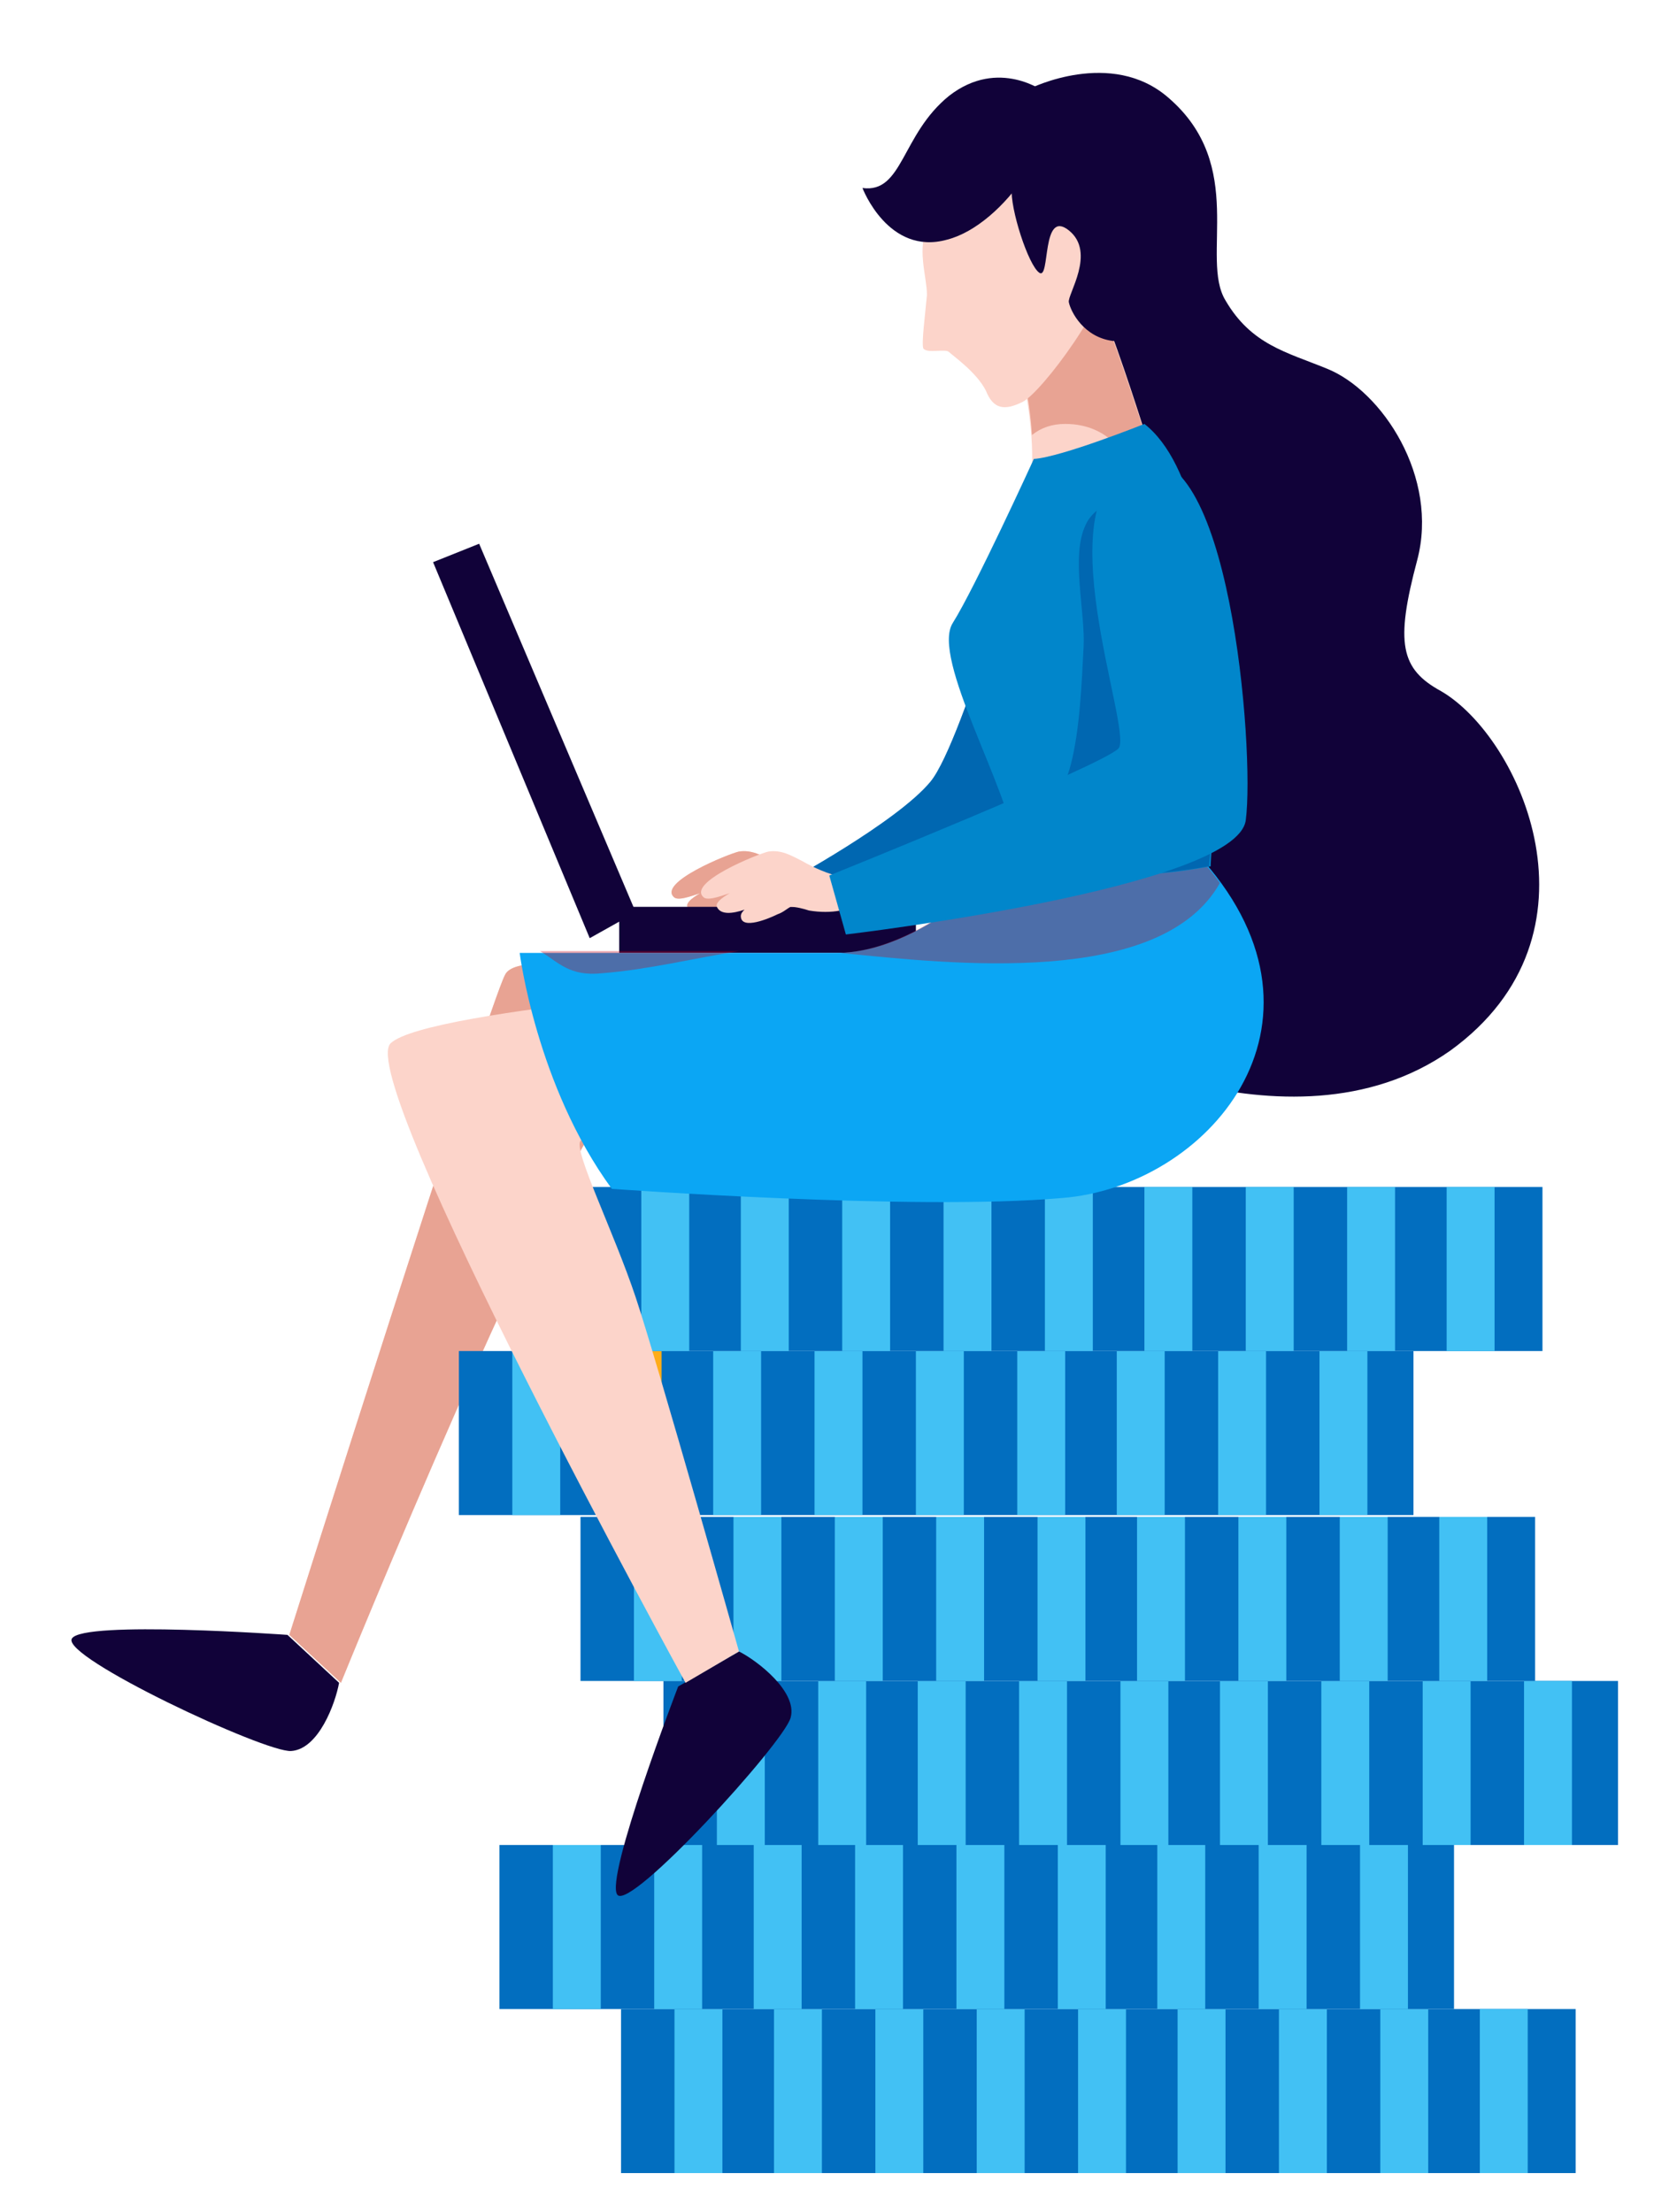 <?xml version="1.0" encoding="utf-8"?>
<!-- Generator: Adobe Illustrator 22.0.1, SVG Export Plug-In . SVG Version: 6.00 Build 0)  -->
<svg version="1.1" id="Layer_1" xmlns="http://www.w3.org/2000/svg" xmlns:xlink="http://www.w3.org/1999/xlink" x="0px" y="0px"
	 viewBox="0 0 91 120" style="enable-background:new 0 0 91 120;" xml:space="preserve">
<style type="text/css">
	.st0{fill:#2DB1FF;}
	.st1{fill:#0186CB;}
	.st2{fill:#0BA6F4;}
	.st3{fill:#110239;}
	.st4{fill:#FFFFFF;}
	.st5{fill:#EBEBEB;}
	.st6{fill:#F45762;}
	.st7{fill:#BBEADB;}
	.st8{fill:#FFD066;}
	.st9{opacity:0.65;fill:#0056A3;}
	.st10{fill:#FCD4CA;}
	.st11{fill:#E8A393;}
	.st12{fill:#026EBF;}
	.st13{fill:#42C1F4;}
	.st14{fill:#FEAC1A;}
	.st15{opacity:0.35;fill:#C9071E;}
	.st16{fill:#FFFFFF;stroke:#2DB1FF;stroke-miterlimit:10;}
	.st17{fill:#2A3052;}
	.st18{fill:#035BAC;}
	.st19{fill:none;stroke:#2DB1FF;stroke-width:0.75;stroke-linecap:round;stroke-miterlimit:10;}
	.st20{fill:#B4B7C2;}
	.st21{fill:#37C5F0;}
	.st22{fill:#FF4F5B;}
	.st23{fill:#1A2E35;}
	.st24{opacity:0.2;}
	.st25{fill:#375A64;}
	.st26{fill:none;}
	.st27{fill:#F5F5F5;}
	.st28{fill:none;stroke:#0186CB;stroke-width:0.1;stroke-miterlimit:10;}
	.st29{opacity:0.3;}
	.st30{fill:#FAFAFA;}
	.st31{fill:#FFBF9D;}
	.st32{fill:#FF9A6C;}
	.st33{opacity:0.78;}
	.st34{fill:#E0E0E0;}
	.st35{fill:#D4D4D4;}
	.st36{fill:#363A5E;}
	.st37{fill:#EEA886;}
	.st38{fill:#3F446E;}
	.st39{fill:#A77860;}
	.st40{fill:#CFBEB8;}
	.st41{fill:#2CA2DD;}
	.st42{fill:#2878BD;}
	.st43{fill:#7ABFFA;}
	.st44{fill:#68B4F2;}
	.st45{fill:#A3D5FF;}
	.st46{fill:#F9F9F9;}
	.st47{fill:#C8DBF4;}
	.st48{fill:#D4E4F8;}
	.st49{fill:#9FC1F4;}
	.st50{fill:#8CB4F4;}
	.st51{fill:#9ABFE2;}
	.st52{fill:#BAD4F4;}
	.st53{fill:#DFEBFD;}
	.st54{fill:#B7D3F3;}
	.st55{fill:#C0D8FB;}
	.st56{fill:#233862;}
	.st57{fill:#FFB27D;}
	.st58{fill:#0F2549;}
	.st59{fill:#0279AD;}
	.st60{fill:#0082CB;}
	.st61{fill:#ED975D;}
	.st62{fill:#EBF3FF;}
	.st63{fill:#7199C9;}
	.st64{fill:#D6E5F2;}
	.st65{fill:#1B3051;}
	.st66{fill:#2B478B;}
	.st67{fill:#E7F1FD;}
	.st68{fill:#73A2E5;}
</style>
<g>
	<path class="st1" d="M56.1,26.6c0,0-3.8,13.6-5.6,15.8c-1.8,2.2-7.9,5.5-7.9,5.5l1.6,2.8c0,0,11-5.6,12.9-10.2c1.1-2.7,1.8-5,2.2-7
		c0.3-1.7,1.5-5.9,0.9-7.5C59.8,24.9,57,24.3,56.1,26.6z"/>
	<path class="st9" d="M56.1,26.6c0,0-3.8,13.6-5.6,15.8c-1.8,2.2-7.9,5.5-7.9,5.5l1.6,2.8c0,0,11-5.6,12.9-10.2c1.1-2.7,1.8-5,2.2-7
		c0.3-1.7,1.5-5.9,0.9-7.5C59.8,24.9,57,24.3,56.1,26.6z"/>
	<path class="st3" d="M18.4,91.3l-2.8-2.6c0,0-11.1-0.8-11.7,0.2c-0.6,1,10.5,6.2,11.9,6.1C17.3,94.9,18.2,92.4,18.4,91.3z"/>
	<path class="st10" d="M38.7,53.8c0,0-10.5-2.7-11.3-0.9c-0.9,1.7-11.7,35.8-11.7,35.8l2.8,2.6c0,0,11.7-28.8,15-31.8
		C36.9,56.5,40.3,55,38.7,53.8z"/>
	<path class="st11" d="M38.7,53.8c0,0-10.5-2.7-11.3-0.9c-0.9,1.7-11.7,35.8-11.7,35.8l2.8,2.6c0,0,11.7-28.8,15-31.8
		C36.9,56.5,40.3,55,38.7,53.8z"/>
	<rect x="33.7" y="109" class="st12" width="51.8" height="8.9"/>
	<rect x="36.6" y="109" class="st13" width="2.6" height="8.9"/>
	<rect x="42" y="109" class="st13" width="2.6" height="8.9"/>
	<rect x="47.5" y="109" class="st13" width="2.6" height="8.9"/>
	<rect x="53" y="109" class="st13" width="2.6" height="8.9"/>
	<rect x="58.5" y="109" class="st13" width="2.6" height="8.9"/>
	<rect x="63.9" y="109" class="st13" width="2.6" height="8.9"/>
	<rect x="69.4" y="109" class="st13" width="2.6" height="8.9"/>
	<rect x="74.9" y="109" class="st13" width="2.6" height="8.9"/>
	<rect x="80.3" y="109" class="st13" width="2.6" height="8.9"/>
	<rect x="27.1" y="100.1" class="st12" width="51.8" height="8.9"/>
	<rect x="30" y="100.1" class="st13" width="2.6" height="8.9"/>
	<rect x="35.5" y="100.1" class="st13" width="2.6" height="8.9"/>
	<rect x="40.9" y="100.1" class="st13" width="2.6" height="8.9"/>
	<rect x="46.4" y="100.1" class="st13" width="2.6" height="8.9"/>
	<rect x="51.9" y="100.1" class="st13" width="2.6" height="8.9"/>
	<rect x="57.4" y="100.1" class="st13" width="2.6" height="8.9"/>
	<rect x="62.8" y="100.1" class="st13" width="2.6" height="8.9"/>
	<rect x="68.3" y="100.1" class="st13" width="2.6" height="8.9"/>
	<rect x="73.8" y="100.1" class="st13" width="2.6" height="8.9"/>
	<rect x="36" y="91.2" class="st12" width="51.8" height="8.9"/>
	<rect x="38.9" y="91.2" class="st13" width="2.6" height="8.9"/>
	<rect x="44.4" y="91.2" class="st13" width="2.6" height="8.9"/>
	<rect x="49.8" y="91.2" class="st13" width="2.6" height="8.9"/>
	<rect x="55.3" y="91.2" class="st13" width="2.6" height="8.9"/>
	<rect x="60.8" y="91.2" class="st13" width="2.6" height="8.9"/>
	<rect x="66.2" y="91.2" class="st13" width="2.6" height="8.9"/>
	<rect x="71.7" y="91.2" class="st13" width="2.6" height="8.9"/>
	<rect x="77.2" y="91.2" class="st13" width="2.6" height="8.9"/>
	<rect x="82.7" y="91.2" class="st13" width="2.6" height="8.9"/>
	<rect x="31.5" y="82.3" class="st12" width="51.8" height="8.9"/>
	<rect x="34.4" y="82.3" class="st13" width="2.6" height="8.9"/>
	<rect x="39.8" y="82.3" class="st13" width="2.6" height="8.9"/>
	<rect x="45.3" y="82.3" class="st13" width="2.6" height="8.9"/>
	<rect x="50.8" y="82.3" class="st13" width="2.6" height="8.9"/>
	<rect x="56.3" y="82.3" class="st13" width="2.6" height="8.9"/>
	<rect x="61.7" y="82.3" class="st13" width="2.6" height="8.9"/>
	<rect x="67.2" y="82.3" class="st13" width="2.6" height="8.9"/>
	<rect x="72.7" y="82.3" class="st13" width="2.6" height="8.9"/>
	<rect x="78.1" y="82.3" class="st13" width="2.6" height="8.9"/>
	<rect x="24.9" y="73.3" class="st12" width="51.8" height="8.9"/>
	<rect x="27.8" y="73.3" class="st13" width="2.6" height="8.9"/>
	<rect x="33.3" y="73.3" class="st14" width="2.6" height="8.9"/>
	<rect x="38.7" y="73.3" class="st13" width="2.6" height="8.9"/>
	<rect x="44.2" y="73.3" class="st13" width="2.6" height="8.9"/>
	<rect x="49.7" y="73.3" class="st13" width="2.6" height="8.9"/>
	<rect x="55.2" y="73.3" class="st13" width="2.6" height="8.9"/>
	<rect x="60.6" y="73.3" class="st13" width="2.6" height="8.9"/>
	<rect x="66.1" y="73.3" class="st13" width="2.6" height="8.9"/>
	<rect x="71.6" y="73.3" class="st13" width="2.6" height="8.9"/>
	<rect x="31.9" y="64.4" class="st12" width="51.8" height="8.9"/>
	<rect x="34.8" y="64.4" class="st13" width="2.6" height="8.9"/>
	<rect x="40.2" y="64.4" class="st13" width="2.6" height="8.9"/>
	<rect x="45.7" y="64.4" class="st13" width="2.6" height="8.9"/>
	<rect x="51.2" y="64.4" class="st13" width="2.6" height="8.9"/>
	<rect x="56.7" y="64.4" class="st13" width="2.6" height="8.9"/>
	<rect x="62.1" y="64.4" class="st13" width="2.6" height="8.9"/>
	<rect x="67.6" y="64.4" class="st13" width="2.6" height="8.9"/>
	<rect x="73.1" y="64.4" class="st13" width="2.6" height="8.9"/>
	<rect x="78.5" y="64.4" class="st13" width="2.6" height="8.9"/>
	<g>
		<path class="st10" d="M44.1,47.6c-0.8-0.2-1.5-0.5-2.2-0.9c-0.6-0.3-1.1-0.6-1.8-0.5c-0.5,0.1-4.5,1.7-3.5,2.5
			c0.3,0.2,1.2-0.2,1.6-0.3c0.5-0.2,1-0.4,1.5-0.6c-0.4,0-2.6,0.9-2.4,1.4c0.4,0.9,2.6-0.3,3.1-0.6c-0.4,0.1-1.8,0.6-1.8,1.1
			c0,0.8,1.6,0.1,2-0.1c0.3-0.1,0.5-0.3,0.7-0.4c0.3,0,0.7,0.1,1,0.2c0.6,0.1,1.2,0.1,1.7,0c0.3,0,1.1,0,1.3-0.2
			c0.2-0.3,0-1-0.2-1.2C44.9,47.7,44.5,47.7,44.1,47.6z"/>
		<path class="st11" d="M44.1,47.6c-0.8-0.2-1.5-0.5-2.2-0.9c-0.6-0.3-1.1-0.6-1.8-0.5c-0.5,0.1-4.5,1.7-3.5,2.5
			c0.3,0.2,1.2-0.2,1.6-0.3c0.5-0.2,1-0.4,1.5-0.6c-0.4,0-2.6,0.9-2.4,1.4c0.4,0.9,2.6-0.3,3.1-0.6c-0.4,0.1-1.8,0.6-1.8,1.1
			c0,0.8,1.6,0.1,2-0.1c0.3-0.1,0.5-0.3,0.7-0.4c0.3,0,0.7,0.1,1,0.2c0.6,0.1,1.2,0.1,1.7,0c0.3,0,1.1,0,1.3-0.2
			c0.2-0.3,0-1-0.2-1.2C44.9,47.7,44.5,47.7,44.1,47.6z"/>
	</g>
	<g>
		<polygon class="st3" points="26,29.5 23.5,30.5 32,50.9 34.5,49.5 		"/>
		<rect x="33.6" y="49.2" class="st3" width="16.1" height="2.5"/>
	</g>
	<path class="st3" d="M78.2,37.5c-2.2-1.2-2.5-2.6-1.3-7.1c1.2-4.5-1.9-9.2-4.9-10.4c-2.2-0.9-4.1-1.3-5.5-3.7
		C65.1,14,67.7,9,63.4,5.3c-3.1-2.7-7.5-0.5-7.5-0.5c-1-0.5-1.4,5-1.4,9.2c5.4,8.2,3.8,19,1.9,28.2c0,0.2-0.1,0.4-0.2,0.6
		c0.4,7.1,0.8,13.1,0.8,13.1s12.9,7.3,21.7,1.1C87.4,50.7,82.5,40,78.2,37.5z"/>
	<path class="st3" d="M40.1,89.6l-3.3,1.9c0,0-4,10.4-3.3,11.3c0.7,0.9,9-8.2,9.4-9.6C43.3,91.8,41.1,90.1,40.1,89.6z"/>
	<path class="st10" d="M44.3,53.2c0,0-21.1,1.5-23.1,3.4c-2,1.9,16,34.7,16,34.7l2.9-1.7c0,0-4.4-15.6-5.6-19.2
		c-1.2-3.6-3.4-8-3-8.5c0.4-0.6,21.7,2.6,21.5-3.4C53,52.5,44.3,53.2,44.3,53.2z"/>
	<path class="st10" d="M54.7,17.6c0,0,2.2,6,0.9,10.5l7.4-1.8c0,0-3-10.1-4.3-11.8C57.4,12.8,54.7,17.6,54.7,17.6z"/>
	<path class="st11" d="M57.8,23c2.4,0,3.7,1.8,3.8,3.7l1.4-0.3c0,0-3-10.1-4.3-11.8c-1.3-1.7-3.9,3.1-3.9,3.1s1,2.7,1.2,5.9
		C56.5,23.2,57.1,23,57.8,23z"/>
	<path class="st10" d="M54,9.7c0,0-2.9,1.4-3.6,2.5c-0.7,1.2-0.1,2.8-0.1,3.8c-0.1,1.1-0.3,2.6-0.2,2.9c0.2,0.3,1.2,0,1.4,0.2
		c0.2,0.2,1.5,1.1,2,2.1c0.4,1,1,1.1,2,0.6c1-0.5,4.8-5.5,4.9-7.9C60.4,11.5,56.8,8.8,54,9.7z"/>
	<path class="st3" d="M56.4,6.5c0,0-1.3,2.7-1.5,3.7c-0.1,1.1,0.9,4.2,1.5,4.6c0.6,0.4,0.1-3.5,1.6-2.3c1.5,1.2-0.1,3.5,0,3.9
		c0.1,0.5,0.8,1.9,2.4,2.1c1.6,0.1,4.2-7.7,2.4-9.6C61.1,7,58.2,6.5,56.4,6.5z"/>
	<path class="st3" d="M56.7,5c0,0-2.5-1.9-5.2,0.2c-2.6,2.1-2.5,5.3-4.7,5c0,0,1.4,3.7,4.6,2.8C54.5,12.2,57.8,7.2,56.7,5z"/>
	<path class="st2" d="M65.3,46.7L55.5,46c0,0-5.1,5.7-10.1,5.7c-5,0-17.2,0-17.2,0s0.9,7.2,5,12.8c0,0,16.4,1.2,24.4,0.5
		C65.5,64.4,73.1,55.6,65.3,46.7z"/>
	<path class="st15" d="M66.2,47.9c-0.3-0.4-0.6-0.8-0.9-1.1L55.5,46c0,0-5,5.5-9.9,5.7C51.6,52.3,63,53.6,66.2,47.9z"/>
	<path class="st15" d="M32.7,52.8c2.5-0.2,4.9-0.8,7.4-1.2H29.3C30.3,52.2,30.9,53,32.7,52.8z"/>
	<path class="st1" d="M62.1,23c0,0-4.5,1.8-6,1.9c0,0-3.2,7-4.4,8.9c-1.2,1.9,3.1,9.1,3.4,12.2c0,0,2.6,2.5,10.6,1
		C65.6,47,67.6,27.3,62.1,23z"/>
	<path class="st9" d="M63.3,27.1c-1.4-0.6-3.8,0-4.4,1.4c-0.8,1.7,0,4.7-0.1,6.6c-0.1,1.9-0.2,4.5-0.7,6.4c-0.4,1.5-1.3,3.3-2.6,4.8
		c1,0.6,4,1.8,10.1,0.7c0,0,1.3-12-0.8-19.3C64.1,27.5,63.6,27.3,63.3,27.1z"/>
	<path class="st10" d="M45.7,47.6c-0.8-0.2-1.5-0.5-2.2-0.9c-0.6-0.3-1.1-0.6-1.8-0.5c-0.5,0.1-4.5,1.7-3.5,2.5
		c0.3,0.2,1.2-0.2,1.6-0.3c0.5-0.2,1-0.4,1.5-0.6c-0.4,0-2.6,0.9-2.4,1.4c0.4,0.9,2.6-0.3,3.1-0.6c-0.4,0.1-1.8,0.6-1.8,1.1
		c0,0.8,1.6,0.1,2-0.1c0.3-0.1,0.5-0.3,0.7-0.4c0.3,0,0.7,0.1,1,0.2c0.6,0.1,1.2,0.1,1.7,0c0.3,0,1.1,0,1.3-0.2c0.2-0.3,0-1-0.2-1.2
		C46.4,47.7,46,47.7,45.7,47.6z"/>
	<path class="st1" d="M45,47.5l0.9,3.2c0,0,21.2-2.5,21.7-6.2c0.5-3.8-0.9-21.3-6-19.4c-5.1,1.8-0.1,14.5-0.9,15.5
		C59.9,41.5,45,47.5,45,47.5z"/>
</g>
<g id="Alarm">
</g>
</svg>
